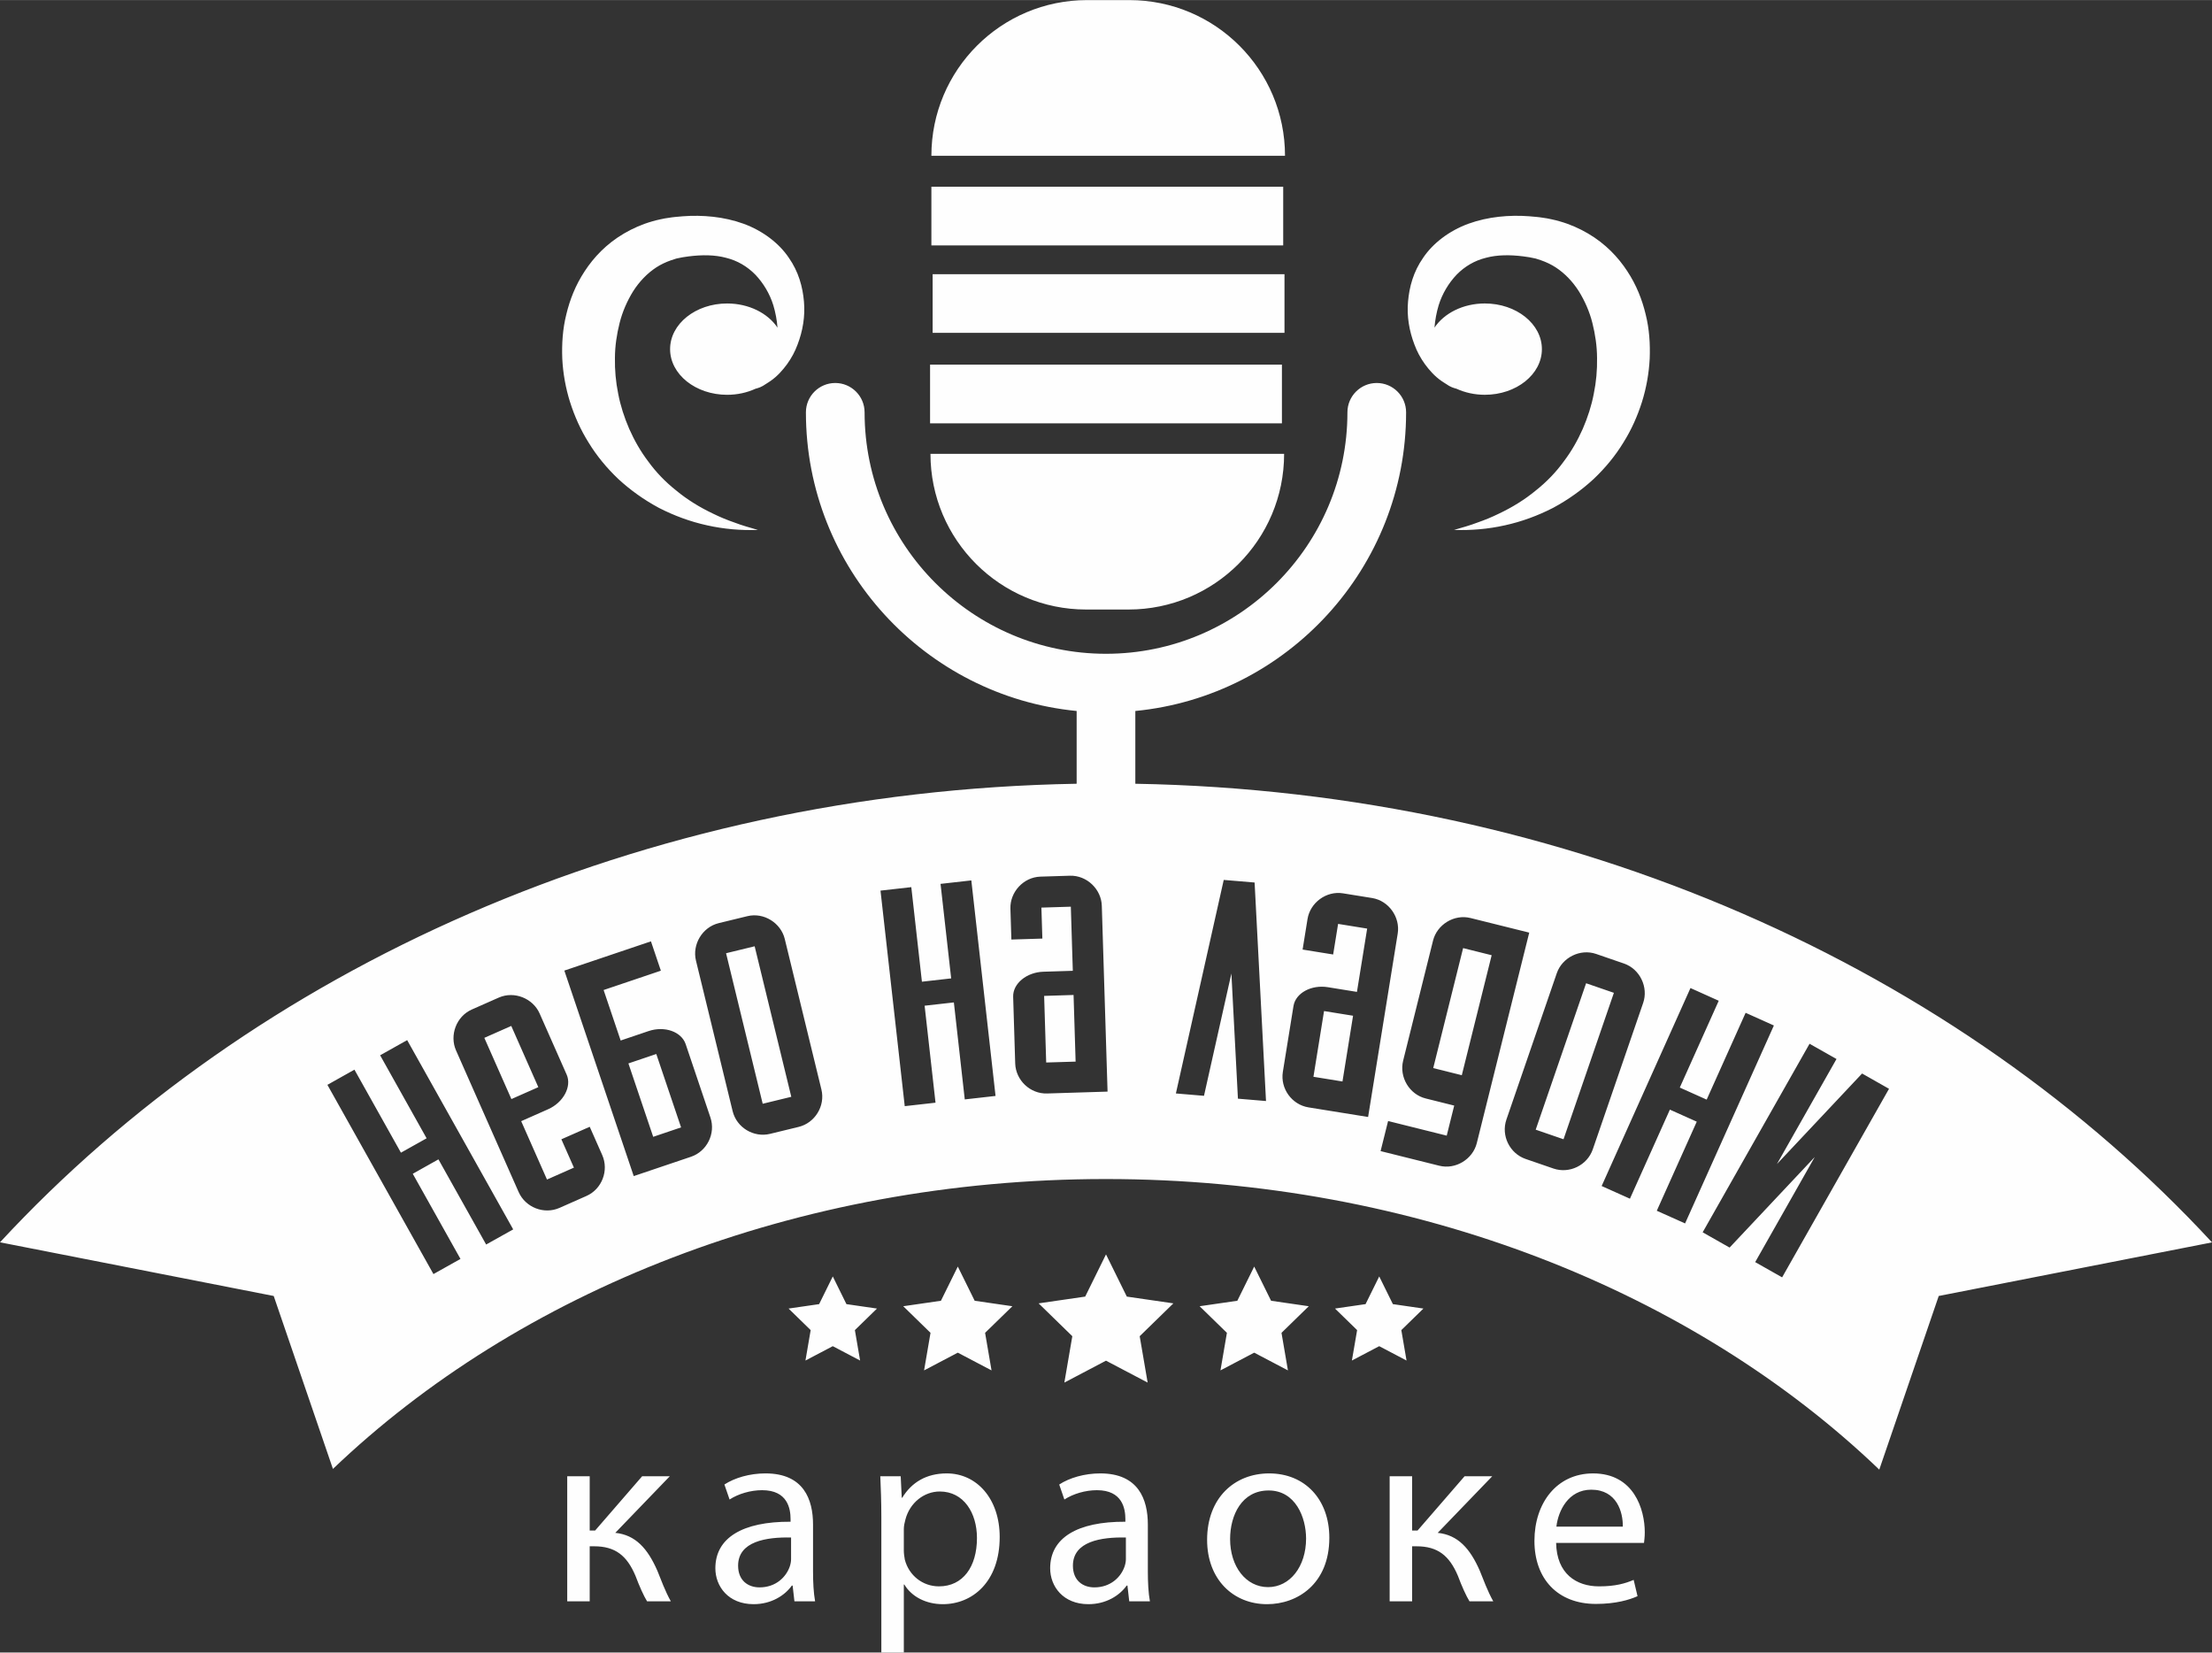 <?xml version="1.0" encoding="UTF-8"?> <svg xmlns="http://www.w3.org/2000/svg" xmlns:xlink="http://www.w3.org/1999/xlink" xml:space="preserve" width="2099px" height="1568px" version="1.1" style="shape-rendering:geometricPrecision; text-rendering:geometricPrecision; image-rendering:optimizeQuality; fill-rule:evenodd; clip-rule:evenodd" viewBox="0 0 2056.69 1536.23"><rect x="0" y="0" width="2056.69" height="1536.23" fill="#333333" stroke="none"/> <defs> <style type="text/css"> .fil0 {fill:#FEFEFE;fill-rule:nonzero} </style> </defs> <g id="Layer_x0020_1">  <path class="fil0" d="M1221.22 1000.98l27 4.37 9.84 -61.12 -26.98 -4.35 -9.86 61.1zm435.77 186.46l-25.04 -14.17 55.37 -97.69 -79.16 84.18 -25.05 -14.19 99.39 -175.3 25.05 14.18 -55.39 97.67 79.18 -84.19 25.04 14.22 -99.39 175.29zm-116.53 -61.91l37.16 -82.81 -24.98 -11.21 -37.15 82.81 -26.3 -11.79 82.59 -184.05 26.28 11.82 -36.21 80.71 24.99 11.2 36.22 -80.71 26.27 11.8 -82.56 184.01 -26.31 -11.78zm-96.1 -39.26l-25.86 -8.9c-14.7,-5.05 -23.01,-21.61 -17.87,-36.6l46.86 -136.12c4.97,-14.44 21.61,-23.01 36.58,-17.87l25.88 8.91c14.97,5.16 22.81,22.17 17.85,36.59l-46.84 136.12c-5.16,14.99 -21.9,22.93 -36.6,17.87zm-106.18 -2.61l-54.52 -13.59 6.97 -27.96 54.51 13.59 6.97 -27.95 -26.56 -6.63c-15.1,-3.76 -24.75,-19.83 -20.91,-35.19l27.78 -111.55c3.69,-14.83 19.56,-24.84 34.92,-20.98l54.52 13.56 -48.76 195.7c-3.7,14.83 -19.54,24.82 -34.92,21zm-121.56 -54.24c-15.63,-2.53 -26.33,-17.67 -23.84,-33.02l9.87 -61.12c1.95,-12.23 16.65,-20.07 32,-17.59l27.02 4.37 9.5 -58.85 -27.02 -4.37 -4.6 28.44 -28.41 -4.58 4.59 -28.43c2.43,-15.07 17.38,-26.37 33,-23.84l27.02 4.35c15.62,2.53 26.26,17.97 23.83,33.03l-27.53 170.54 -55.43 -8.93zm-65.61 -8.09l-6.08 -116.38 -25.48 113.72 -26.13 -2.2 44.49 -198.51 28.7 2.41 10.6 203.15 -26.1 -2.19zm-177.39 -4.83c-15.83,0.5 -29.2,-12.36 -29.7,-27.91l-1.9 -61.93c-0.4,-12.39 12.56,-22.87 28.11,-23.36l27.35 -0.85 -1.84 -59.61 -27.36 0.85 0.89 28.8 -28.81 0.89 -0.89 -28.8c-0.46,-15.26 12.08,-29.2 27.91,-29.68l27.37 -0.85c15.85,-0.49 29.24,12.64 29.69,27.91l5.35 172.8 -56.17 1.74zm-76.6 5.51l-10.13 -90.17 -27.2 3.06 10.14 90.16 -28.62 3.22 -22.54 -200.38 28.64 -3.23 9.88 87.91 27.19 -3.08 -9.88 -87.87 28.62 -3.23 22.52 200.38 -28.62 3.23zm-154.47 25.56l-26.59 6.47c-15.12,3.69 -31.06,-5.77 -34.79,-21.18l-34.09 -139.94c-3.6,-14.82 5.81,-31.05 21.19,-34.79l26.6 -6.47c15.38,-3.76 31.18,6.34 34.79,21.18l34.07 139.93c3.75,15.4 -6.08,31.13 -21.18,34.8zm-100.08 27.76l-53.24 17.97 -64.52 -191.06 80.53 -27.18 9.22 27.28 -53.23 17.97 15.85 46.95 25.93 -8.77c15.02,-5.06 30.6,0.63 34.49,12.08l23.03 68.23c5.08,15.02 -3.32,31.56 -18.06,36.53zm-97.21 36.45l-25.03 11.07c-14.49,6.4 -31.7,-0.48 -38,-14.71l-58.24 -131.71c-6.17,-13.97 0.2,-31.59 14.69,-37.99l25.03 -11.07c14.48,-6.4 31.82,0.73 37.99,14.69l25.18 56.92c4.88,11.05 -3.04,25.89 -17.27,32.18l-25.02 11.08 23.99 54.26 25.03 -11.06 -11.66 -26.35 26.36 -11.63 11.64 26.32c6.29,14.23 -0.19,31.58 -14.69,38zm-93.25 45.14l-44.36 -79.17 -23.87 13.39 44.36 79.17 -25.13 14.08 -98.6 -175.93 25.14 -14.1 43.23 77.17 23.87 -13.37 -43.21 -77.17 25.13 -14.09 98.59 175.96 -25.15 14.06zm603.6 -428.37l0 -67.65c141.12,-13.78 251.76,-133 251.76,-277.65 0,-15.05 -12.23,-27.28 -27.28,-27.28 -15.06,0 -27.28,12.23 -27.28,27.28 0,123.77 -100.71,224.47 -224.49,224.47 -123.76,0 -224.44,-100.7 -224.44,-224.47 0,-15.05 -12.23,-27.28 -27.28,-27.28 -15.08,0 -27.28,12.23 -27.28,27.28 0,144.65 110.64,263.87 251.73,277.65l0 67.64c-405.43,7.09 -766.01,172.37 -1001.05,426.32l254.49 49.9 55.06 160.78c172.2,-164.61 430.38,-269.5 718.63,-269.5 288.59,0 546.95,105.2 719.14,270.15l55.28 -161.43 254.09 -49.83c-234.92,-254.01 -595.63,-419.22 -1001.08,-426.38zm-84.79 197.22l1.91 61.93 27.36 -0.83 -1.91 -61.95 -27.36 0.85zm-495.46 27.94l-25.04 11.07 25.17 56.92 25.03 -11.07 -25.16 -56.92zm199.72 -67.6l34.06 139.95 26.59 -6.47 -34.07 -139.94 -26.58 6.46zm752.79 164.04l25.87 8.91 46.83 -136.14 -25.84 -8.9 -46.86 136.13zm-67.49 -168.81l-27.79 111.55 26.57 6.62 27.77 -111.55 -26.55 -6.62zm-776.1 107.21l23.05 68.24 25.92 -8.77 -23.05 -68.23 -25.92 8.76zm607.63 -649.63l-327.15 0 0 54.56 327.15 0 0 -54.56zm-324.76 -29.55l327.15 0 0 -54.55 -327.15 0 0 54.55zm325.95 -135.89l-327.11 0 0 54.56 327.11 0 0 -54.56zm-143.06 -173.48l-39.32 0c-79.95,0 -144.73,64.78 -144.73,144.73l328.79 0c0,-79.95 -64.8,-144.73 -144.74,-144.73zm-40.15 566.57l39.33 0c79.95,0 144.73,-64.79 144.73,-144.73l-328.82 0c0,79.94 64.82,144.73 144.76,144.73zm-376.19 -327.31l0.29 -0.05 0.29 -0.04c-0.31,0.05 -0.7,0.11 -0.58,0.09zm-103.74 134.24c4.14,13.09 9.79,25.9 17.39,37.98 7.4,12.13 16.76,23.52 27.64,33.83 11.06,10.2 23.71,19.26 37.55,26.7 14.05,7.23 29.19,12.85 44.86,16.28 15.64,3.51 31.69,4.84 47.36,4.3 -7.4,-2.19 -14.7,-4.11 -21.61,-6.8 -7,-2.41 -13.72,-5.17 -20.07,-8.31 -12.81,-6.06 -24.37,-13.28 -34.34,-21.54 -10.17,-8.05 -18.83,-17.12 -25.92,-26.88 -7.32,-9.62 -13.12,-19.91 -17.8,-30.48 -4.57,-10.59 -8.11,-21.49 -10.22,-32.56 -2.27,-11.03 -3.24,-22.21 -3.05,-33.28 0.04,-11.08 1.7,-22.04 4.35,-32.57 2.66,-10.55 7.05,-20.56 12.61,-29.52 5.69,-8.92 12.98,-16.57 21.44,-22.12 4.26,-2.77 8.86,-4.93 13.74,-6.64 1.26,-0.46 2.45,-0.86 3.35,-1.09l1.47 -0.48c0.68,-0.17 1.8,-0.37 2.68,-0.56l2.8 -0.57 0.18 -0.03c0.16,-0.03 0.16,-0.04 0.16,-0.04l0.04 0 1.17 -0.19c1.58,-0.28 3.13,-0.5 4.67,-0.68 12.41,-1.56 24.27,-1.48 34.66,1.33 10.47,2.57 19.67,7.95 27.26,15.7 7.41,7.79 13.34,17.63 16.68,28.36 2.03,6.71 3.34,13.73 3.9,20.86 -8.93,-13.36 -26.54,-22.46 -46.81,-22.46 -29.3,0 -53.06,19.01 -53.06,42.45 0,23.45 23.76,42.45 53.06,42.45 9.59,0 18.56,-2.06 26.31,-5.61 1.42,-0.4 2.85,-0.79 4.21,-1.35 1.84,-0.77 3.58,-1.74 5.15,-2.88 1.66,-1.11 3.13,-1.9 4.75,-3.09 6.26,-4.34 11.06,-9.8 15.27,-15.51 4.16,-5.74 7.43,-11.91 9.78,-18.28 4.86,-12.73 7.15,-26.24 5.94,-39.93 -1.17,-13.63 -4.96,-27.79 -14.16,-40.87 -8.82,-13.12 -23.8,-24.87 -42.06,-31.53 -18.25,-6.62 -38.19,-8.29 -56.31,-6.93 -2.29,0.15 -4.55,0.35 -6.78,0.6l-1.68 0.18 -0.85 0.1 -0.42 0.04 -1.21 0.18 -2.84 0.42 -2.96 0.45 -4.09 0.84c-2.83,0.57 -5.25,1.22 -7.59,1.89 -9.53,2.68 -18.48,6.67 -26.48,11.38 -16.12,9.46 -27.92,21.97 -36.38,34.91 -8.58,12.98 -13.9,26.66 -17.16,40.32 -3.41,13.67 -4.25,27.45 -3.74,41.04 0.69,13.61 3.08,27.08 7.16,40.19zm892.44 -134.33l0.3 0.04 0.29 0.05c0.12,0.02 -0.28,-0.04 -0.59,-0.09zm111.48 94.14c0.51,-13.59 -0.32,-27.37 -3.74,-41.04 -3.26,-13.66 -8.58,-27.34 -17.15,-40.32 -8.47,-12.94 -20.26,-25.45 -36.38,-34.91 -8,-4.71 -16.95,-8.7 -26.49,-11.38 -2.33,-0.67 -4.76,-1.32 -7.59,-1.89l-4.08 -0.84 -2.96 -0.45 -2.85 -0.42 -1.21 -0.18 -0.42 -0.04 -0.84 -0.1 -1.68 -0.18c-2.23,-0.25 -4.5,-0.45 -6.78,-0.6 -18.12,-1.36 -38.06,0.31 -56.32,6.93 -18.25,6.66 -33.24,18.41 -42.06,31.53 -9.2,13.08 -12.98,27.24 -14.15,40.87 -1.21,13.69 1.07,27.2 5.94,39.93 2.34,6.37 5.62,12.54 9.78,18.28 4.21,5.71 9.01,11.17 15.26,15.51 1.63,1.19 3.1,1.98 4.76,3.09 1.56,1.14 3.3,2.11 5.15,2.88 1.35,0.56 2.79,0.95 4.2,1.35 7.76,3.55 16.73,5.61 26.31,5.61 29.3,0 53.06,-19 53.06,-42.45 0,-23.44 -23.76,-42.45 -53.06,-42.45 -20.26,0 -37.87,9.1 -46.81,22.46 0.57,-7.13 1.88,-14.15 3.9,-20.86 3.34,-10.73 9.28,-20.57 16.68,-28.36 7.59,-7.75 16.8,-13.13 27.27,-15.7 10.38,-2.81 22.25,-2.89 34.65,-1.33 1.55,0.18 3.1,0.4 4.68,0.68l1.17 0.19 0.04 0c0,0 0,0.01 0.16,0.04l0.18 0.03 2.8 0.57c0.88,0.19 2,0.39 2.68,0.56l1.47 0.48c0.89,0.23 2.09,0.63 3.35,1.09 4.88,1.71 9.48,3.87 13.73,6.64 8.47,5.55 15.75,13.2 21.44,22.12 5.56,8.96 9.96,18.97 12.62,29.52 2.65,10.53 4.3,21.49 4.34,32.57 0.2,11.07 -0.77,22.25 -3.05,33.28 -2.1,11.07 -5.64,21.97 -10.22,32.56 -4.67,10.57 -10.47,20.86 -17.79,30.48 -7.09,9.76 -15.75,18.83 -25.92,26.88 -9.97,8.26 -21.53,15.48 -34.34,21.54 -6.36,3.14 -13.07,5.9 -20.07,8.31 -6.91,2.69 -14.22,4.61 -21.61,6.8 15.66,0.54 31.72,-0.79 47.36,-4.3 15.66,-3.43 30.81,-9.05 44.86,-16.28 13.84,-7.44 26.49,-16.5 37.54,-26.7 10.89,-10.31 20.25,-21.7 27.64,-33.83 7.61,-12.08 13.25,-24.89 17.39,-37.98 4.09,-13.11 6.47,-26.58 7.16,-40.19zm-759.57 853.28l-12.7 25.74 -28.41 4.12 20.55 20.04 -4.85 28.28 25.41 -13.35 25.4 13.35 -4.85 -28.28 20.55 -20.04 -28.4 -4.12 -12.7 -25.74zm116.24 -9.17l-15.68 31.78 -35.06 5.09 25.37 24.73 -5.99 34.92 31.36 -16.48 31.36 16.48 -5.99 -34.92 25.38 -24.73 -35.07 -5.09 -15.68 -31.78zm379.13 34.91l-28.41 4.12 20.56 20.04 -4.86 28.28 25.41 -13.35 25.4 13.35 -4.85 -28.28 20.55 -20.04 -28.4 -4.12 -12.7 -25.74 -12.7 25.74zm-119.23 -3.13l-35.06 5.09 25.37 24.73 -5.99 34.92 31.36 -16.48 31.37 16.48 -5.99 -34.92 25.37 -24.73 -35.06 -5.09 -15.69 -31.78 -15.68 31.78zm-141.46 -3.87l-43.3 6.29 31.33 30.54 -7.4 43.11 38.72 -20.36 38.72 20.36 -7.39 -43.11 31.32 -30.54 -43.29 -6.29 -19.36 -39.23 -19.35 39.23zm499.88 213.88c0.23,-13.45 -5.54,-34.36 -29.33,-34.36 -21.37,0 -30.75,19.7 -32.43,34.36l61.76 0zm-62.01 15.14c0.5,28.58 18.75,40.37 39.89,40.37 15.13,0 24.27,-2.65 32.2,-6.02l3.6 15.14c-7.44,3.36 -20.17,7.21 -38.69,7.21 -35.8,0 -57.17,-23.55 -57.17,-58.62 0,-35.09 20.67,-62.72 54.54,-62.72 37.95,0 48.06,33.4 48.06,54.78 0,4.33 -0.5,7.69 -0.72,9.86l-81.71 0zm-133.89 -62l0 50.47 5.05 0 43.73 -50.47 25.72 0 -50.71 52.62c18.75,1.93 30.04,14.42 39.17,35.32 3.12,7.69 7.22,18.99 12.49,28.35l-22.1 0c-3.12,-5.03 -7.22,-14.17 -10.81,-23.78 -7.94,-18.74 -18.75,-27.39 -38.44,-27.39l-4.1 0 0 51.17 -20.89 0 0 -116.29 20.89 0zm-169.24 58.39c0,25.47 14.65,44.69 35.32,44.69 20.19,0 35.32,-18.98 35.32,-45.17 0,-19.7 -9.86,-44.69 -34.83,-44.69 -25.01,0 -35.81,23.07 -35.81,45.17zm92.26 -1.21c0,43.02 -29.79,61.76 -57.9,61.76 -31.48,0 -55.74,-23.07 -55.74,-59.83 0,-38.92 25.46,-61.75 57.67,-61.75 33.4,0 55.97,24.27 55.97,59.82zm-189.16 -0.23c-23.06,-0.48 -49.25,3.6 -49.25,26.2 0,13.69 9.13,20.17 19.95,20.17 15.13,0 24.74,-9.61 28.1,-19.46 0.73,-2.16 1.2,-4.56 1.2,-6.73l0 -20.18zm3.12 59.34l-1.67 -14.65 -0.72 0c-6.49,9.13 -18.98,17.3 -35.57,17.3 -23.54,0 -35.56,-16.57 -35.56,-33.4 0,-28.11 24.99,-43.49 69.93,-43.25l0 -2.4c0,-9.62 -2.65,-26.92 -26.44,-26.92 -10.81,0 -22.1,3.37 -30.28,8.66l-4.79 -13.94c9.61,-6.25 23.54,-10.33 38.2,-10.33 35.56,0 44.21,24.27 44.21,47.58l0 43.49c0,10.09 0.47,19.94 1.92,27.86l-19.23 0zm-209.59 -47.32c0,3.12 0.47,6 0.95,8.65 3.84,14.65 16.59,24.75 31.72,24.75 22.35,0 35.33,-18.27 35.33,-44.94 0,-23.31 -12.26,-43.25 -34.6,-43.25 -14.43,0 -27.88,10.32 -31.96,26.19 -0.72,2.64 -1.44,5.77 -1.44,8.65l0 19.95zm-20.9 -31.01c0,-14.89 -0.5,-26.91 -0.97,-37.96l18.97 0 0.97 19.95 0.48 0c8.66,-14.18 22.34,-22.59 41.34,-22.59 28.11,0 49.25,23.79 49.25,59.11 0,41.81 -25.46,62.47 -52.87,62.47 -15.38,0 -28.83,-6.72 -35.8,-18.26l-0.47 0 0 63.2 -20.9 0 0 -125.92zm-83.93 18.99c-23.06,-0.48 -49.25,3.6 -49.25,26.2 0,13.69 9.13,20.17 19.94,20.17 15.13,0 24.74,-9.61 28.11,-19.46 0.72,-2.16 1.2,-4.56 1.2,-6.73l0 -20.18zm3.12 59.34l-1.68 -14.65 -0.72 0c-6.49,9.13 -18.99,17.3 -35.57,17.3 -23.54,0 -35.55,-16.57 -35.55,-33.4 0,-28.11 24.99,-43.49 69.92,-43.25l0 -2.4c0,-9.62 -2.64,-26.92 -26.43,-26.92 -10.81,0 -22.12,3.37 -30.28,8.66l-4.8 -13.94c9.61,-6.25 23.55,-10.33 38.2,-10.33 35.57,0 44.21,24.27 44.21,47.58l0 43.49c0,10.09 0.48,19.94 1.92,27.86l-19.22 0zm-190.36 -116.29l0 50.47 5.05 0 43.73 -50.47 25.71 0 -50.7 52.62c18.75,1.93 30.04,14.42 39.17,35.32 3.12,7.69 7.2,18.99 12.49,28.35l-22.1 0c-3.12,-5.03 -7.21,-14.17 -10.81,-23.78 -7.93,-18.74 -18.75,-27.39 -38.44,-27.39l-4.1 0 0 51.17 -20.89 0 0 -116.29 20.89 0z"></path> </g> </svg> 
